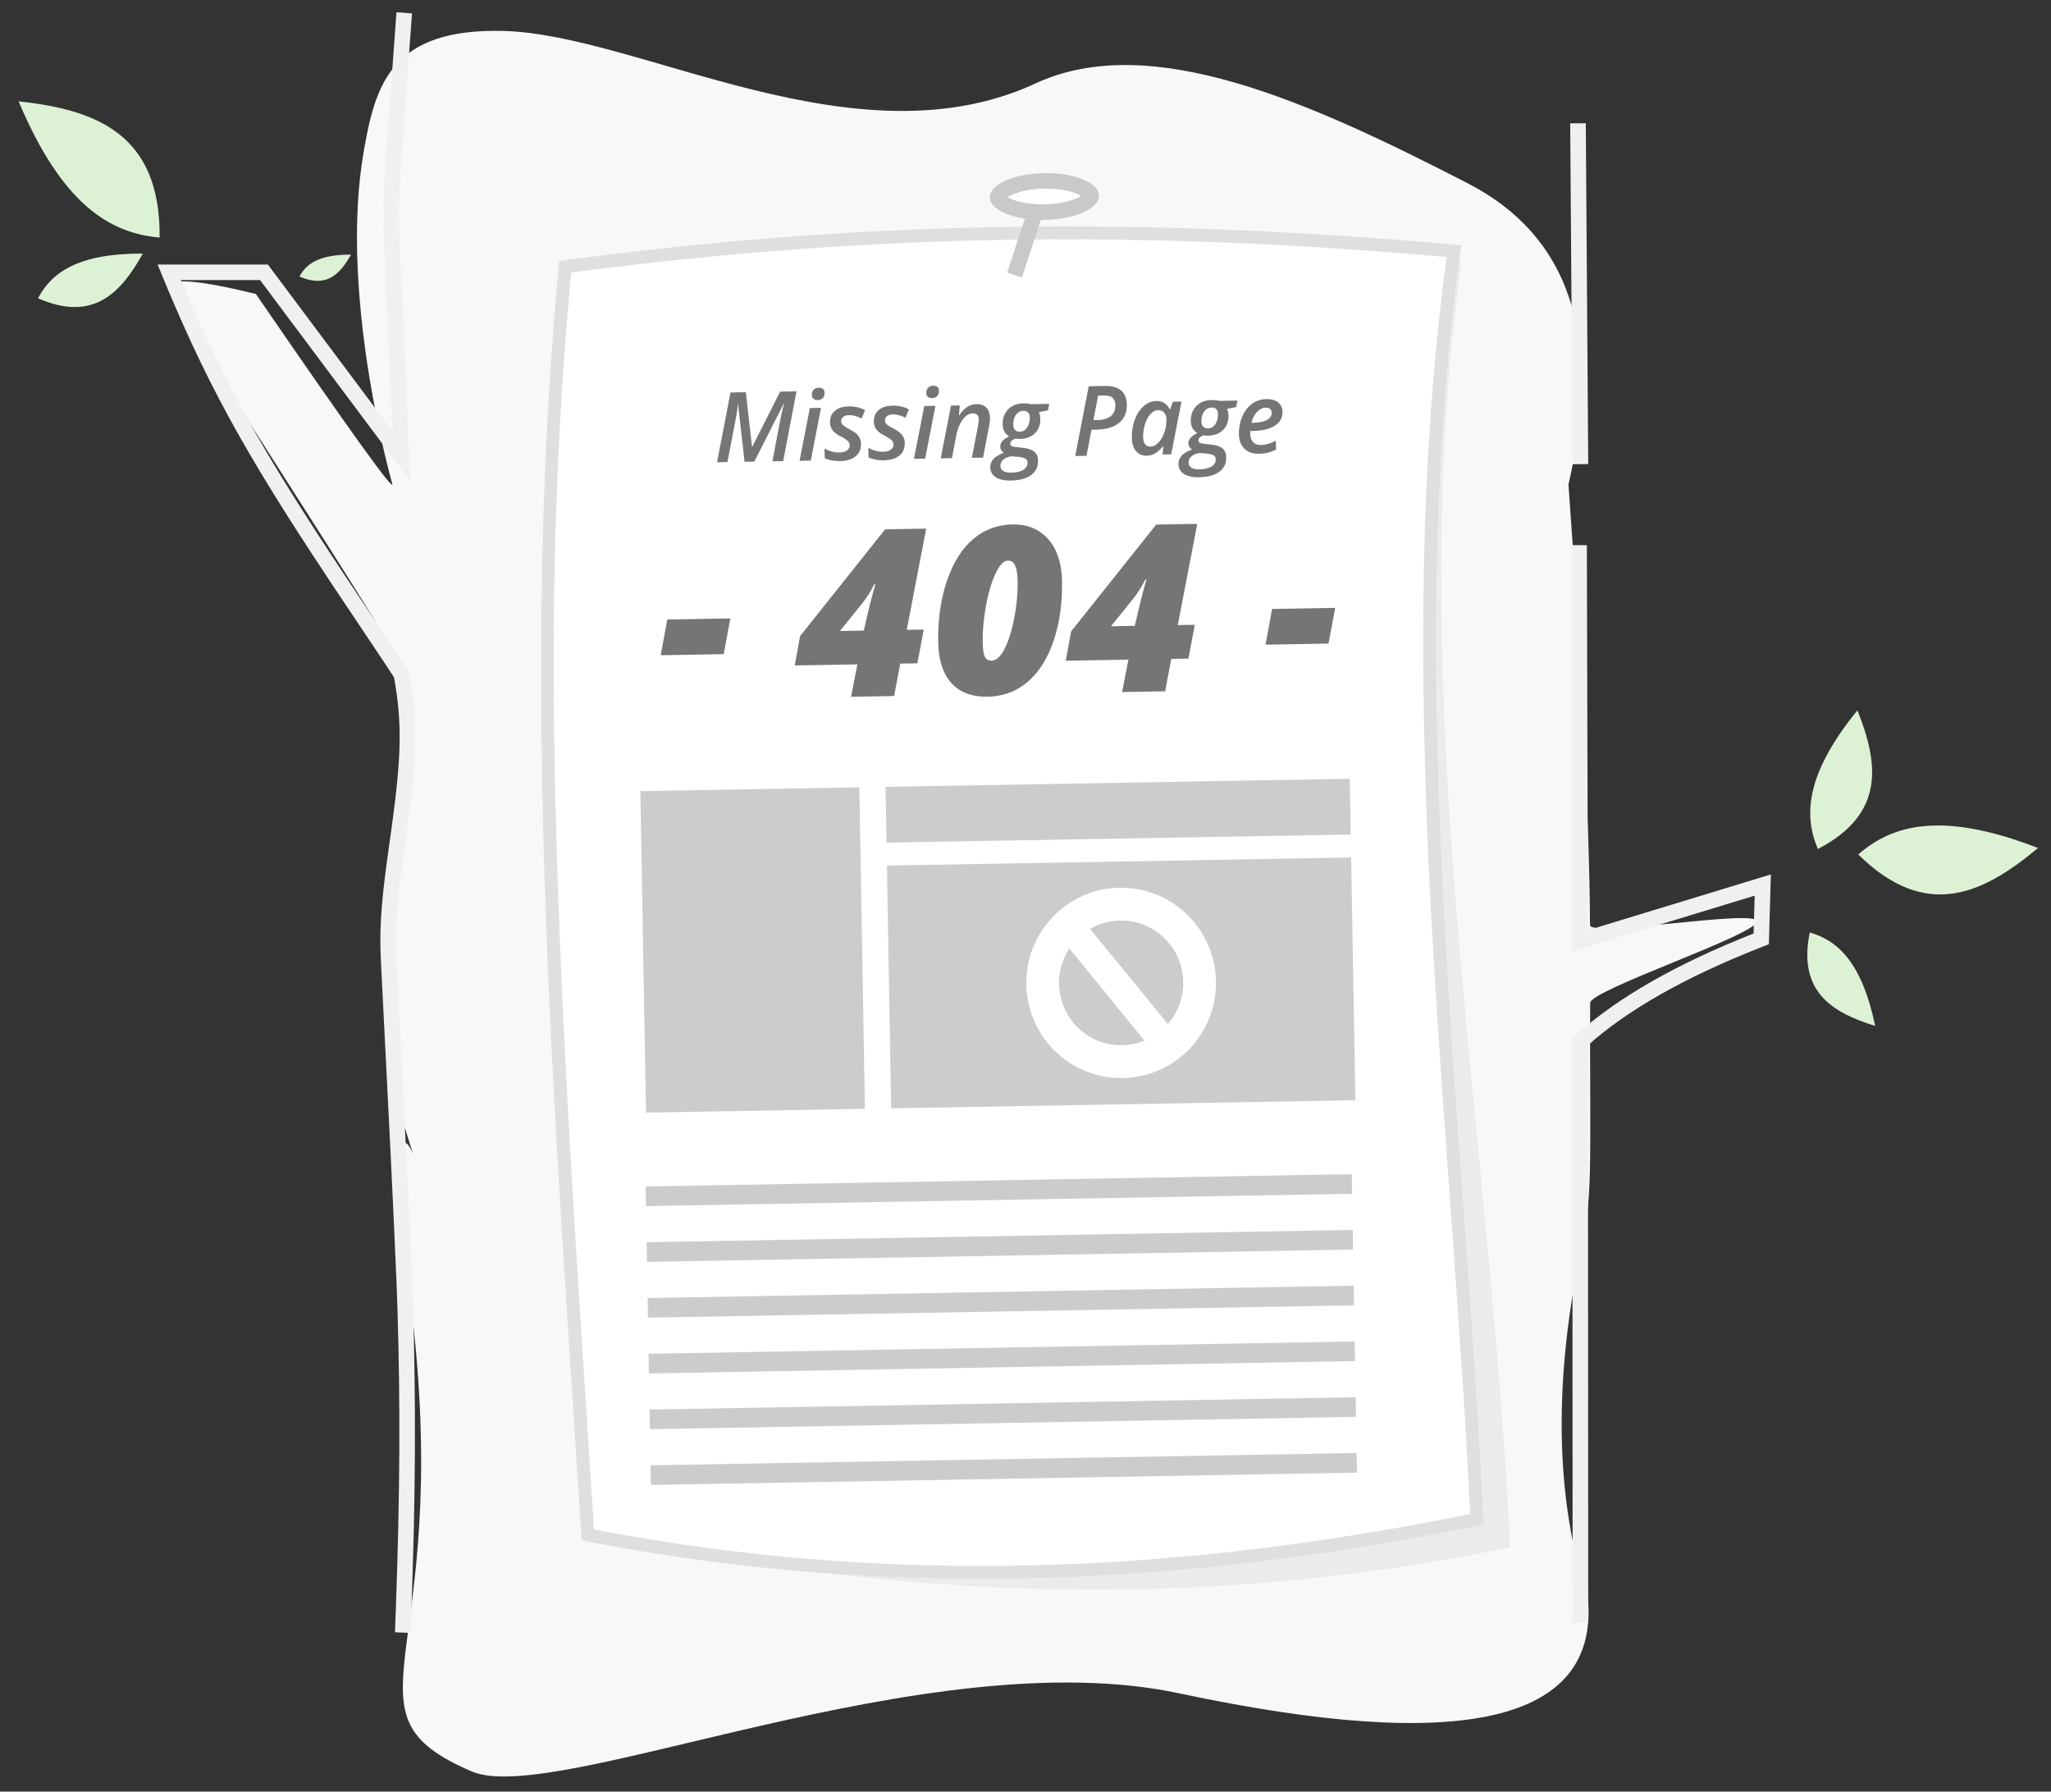 <svg xmlns="http://www.w3.org/2000/svg" width="316" height="276"><rect width="100%" height="100%" fill="#333333" stroke="none"/><g fill="none" fill-rule="evenodd"><path fill="#F8F8F8" fill-rule="nonzero" d="M60.432 74.515c.425 1.533-6.577-8.209-21.005-29.224-9.373-2.313-13.875-2.562-13.504-.75.6 2.932 35.49 55.509 36.01 58.449 3.772 21.341-6.92 45.618-.75 66.704 8.48 28.983-3.967-20.963 2.317 32.806 6.284 53.77-12.084 61.254 9.17 70.387 12.865 5.53 69.922-20.352 109.009-12.031 43.568 9.275 64.564 4.452 62.99-14.469-5.13-15.581-5.402-33.966-.813-55.153 1.6-7.385 1.051-14.526 1.144-36.734.008-1.998 25.691-10.527 25.688-12.56-.004-1.97-25.695 2.556-25.71.565-.133-16.518-1.24-39.138-3.322-67.86 5.316-22.868.15-38.333-15.499-46.395-24.357-12.547-48.868-23.62-66.605-15.4-27.725 12.85-61.004-7.54-81.97-8.081-17.393-.448-19.788 8.345-21.577 18.763-3.443 20.04 2.922 45.554 4.427 50.983Z"/><path fill="#F0F0F0" fill-rule="nonzero" d="m58.66 147.504-.027-.766c-.145-4.69.239-8.827 1.29-16.278l.43-3.059c1.445-10.53 1.646-15.88.384-22.88l-.033-.18-1.626-2.473c-1.08-1.633-2.286-3.436-4.068-6.091l-1.9-2.832c-13.918-20.79-20.37-31.864-27.585-49.18l-1.245-3.018h16.99l19.212 25.698-1.164-25.723c-.122-2.875-.203-5.033-.21-5.943l-.01-1.841.005-1.115.022-1.183c.048-1.796.173-4.053.468-8.327l1.49-20.425 2.393.177-1.49 20.449c-.294 4.258-.417 6.484-.463 8.26l-.018.94-.006.686.004 1.566.011 1.17c.018.9.076 2.481.16 4.515l1.207 26.719.159 3.85.15 3.857-23.122-30.93h-12.2l.718 1.703c6.905 16.233 13.405 27.208 27.065 47.576l4.975 7.434c.431.65.835 1.262 1.238 1.873l1.112 1.699.044.235c1.431 7.665 1.21 13.28-.374 24.671l-.429 3.036c-.996 7.148-1.34 11.105-1.173 15.659l.028.642c.115 2.023 2.23 43.282 2.541 53.103.484 15.26.43 29.572-.266 48.202l-.1 2.567-2.397-.094.145-3.82c.634-17.548.688-31.27.252-45.744l-.111-3.243c-.181-4.667-.55-12.573-.948-20.782l-1.527-30.36Z"/><path fill="#DDF2D5" d="M5.857 45.95c8.516 3.717 12.745-.793 16.148-6.889-9.99-.03-14.06 2.93-16.148 6.89ZM46.143 42.602c4.184 1.825 6.261-.39 7.933-3.384-4.907-.015-6.907 1.438-7.933 3.384ZM24.596 36.594c.147-16.003-9.815-19.682-21.728-20.984 6.664 15.864 14.07 20.333 21.728 20.984Z"/><path fill="#F0F0F0" fill-rule="nonzero" d="m244.489 83.979-2.4.006.171 62.554 28.086-8.565-.168 5.83-.078.03c-11.68 4.618-20.684 9.735-27.016 15.372l-.829.751.045 90.044h2.4l-.044-88.98.03-.027c6.096-5.426 14.864-10.409 26.301-14.93l1.544-.603.31-10.756-28.189 8.595-.163-59.321ZM244.324 18.985l-2.4.017.376 52.507 2.4-.017z"/><path fill="#DDF2D5" d="M278.83 143.649c-1.856 9.12 3.425 12.329 10.082 14.397-2.047-9.799-5.782-13.174-10.081-14.397ZM280.085 130.79c10.41-5.424 9.355-13.17 6.089-21.363-7.97 9.804-8.309 16.161-6.09 21.363ZM286.306 131.632c10.455 10.308 19.236 6.059 27.694-.998-14.709-5.709-22.38-3.656-27.694.998Z"/><g transform="rotate(-1 1647.696 -4679.002)"><path fill="#EBEBEB" d="M10.027 12.333c38.32-4.442 75.325-3.703 132.986 2.562-10.276 65.19 2.07 132.218 4.041 198.023-45.131 8.52-89.215 6.839-137.027-3.467-2.923-65.89-7.38-131.875 0-197.118Z"/><path fill="#FFF" d="M4.03 12.228c38.32-4.442 81.374-6.264 139.035 0-10.276 65.19-1.972 131.313 0 197.118-45.132 8.52-91.223 10.306-139.035 0-2.923-65.89-7.38-131.875 0-197.118Z"/><path fill="#DFDFDF" fill-rule="nonzero" d="M143.065 12.228c-10.276 65.19-1.972 131.313 0 197.118-45.132 8.52-91.223 10.306-139.035 0-.214-4.821-.436-9.643-.661-14.465l-.791-16.877-.224-4.821C-.127 119.34-2 65.537 4.03 12.228l2.305-.263c37.744-4.248 80.222-5.876 136.73.263Zm-3.806 1.623c-48.828-5.083-89.322-4.708-131.88.026l-1.524.17-.122 1.114-.28 2.619C.98 60.506 1.093 101.22 4.267 170.88l.324 7.029 1.321 28.4.062 1.388 1.155.241c42.794 8.836 86.106 8.443 132.649-.034l1.218-.224-.139-4.248-.244-6.492c-.303-7.498-.705-15.69-1.32-27.265l-1.142-21.237c-1.077-20.394-1.671-33.895-1.946-46.346l-.046-2.233-.042-2.384-.027-1.782-.026-2.08-.03-3.28a898.58 898.58 0 0 1-.022-4.846c-.046-25.904 1.358-48.85 4.616-70.67l.122-.811-1.49-.156Z"/><g fill="#757575" fill-rule="nonzero"><path d="m32.047 43.658-.842-8.891h-.044c-.044.576-.179 1.406-.403 2.49l-1.348 6.401h-1.604L30.07 32.95h2.366l.798 8.416h.044l4.439-8.416h2.52L38 43.658H36.34l1.333-6.387c.19-.908.4-1.743.63-2.504h-.044l-4.71 8.891h-1.501ZM42.594 33.565c0-.332.095-.6.285-.805.19-.205.46-.308.806-.308.259 0 .469.065.63.194.161.13.242.326.242.59 0 .346-.098.62-.293.82-.196.2-.452.3-.77.3-.258 0-.473-.063-.644-.19-.17-.127-.256-.327-.256-.6Zm-.345 10.093h-1.728l1.728-8.1h1.722l-1.722 8.1ZM50.028 41.168c0 .845-.288 1.495-.864 1.952-.577.456-1.377.685-2.403.685-.928 0-1.714-.164-2.358-.491v-1.487c.747.44 1.509.66 2.285.66.474 0 .857-.098 1.15-.294.293-.195.44-.461.44-.798a.9.9 0 0 0-.253-.64c-.169-.18-.514-.417-1.037-.715-.61-.327-1.041-.66-1.292-1-.252-.34-.378-.74-.378-1.205 0-.756.262-1.35.784-1.78.522-.43 1.228-.644 2.117-.644.957 0 1.801.205 2.534.615l-.557 1.29c-.683-.372-1.333-.557-1.948-.557-.356 0-.646.08-.868.241a.785.785 0 0 0-.333.674c0 .22.08.415.242.586.16.171.49.39.988.66.513.287.877.534 1.092.74.214.204.378.428.49.67.113.241.169.52.169.838ZM56.78 41.168c0 .845-.287 1.495-.864 1.952-.576.456-1.376.685-2.402.685-.928 0-1.714-.164-2.358-.491v-1.487c.747.44 1.509.66 2.285.66.474 0 .857-.098 1.15-.294.293-.195.44-.461.44-.798a.9.9 0 0 0-.253-.64c-.169-.18-.514-.417-1.037-.715-.61-.327-1.041-.66-1.293-1-.251-.34-.377-.74-.377-1.205 0-.756.262-1.35.784-1.78.522-.43 1.228-.644 2.117-.644.957 0 1.801.205 2.534.615l-.557 1.29c-.683-.372-1.333-.557-1.948-.557-.356 0-.646.08-.868.241a.785.785 0 0 0-.333.674c0 .22.08.415.241.586.162.171.491.39.99.66.512.287.876.534 1.09.74.215.204.379.428.491.67.113.241.169.52.169.838ZM60.223 33.565c0-.332.095-.6.286-.805.19-.205.459-.308.805-.308.26 0 .47.065.63.194.161.13.242.326.242.59 0 .346-.098.62-.293.82-.195.2-.452.3-.769.3-.259 0-.474-.063-.645-.19-.17-.127-.256-.327-.256-.6Zm-.344 10.093H58.15l1.729-8.1H61.6l-1.721 8.1ZM67.071 43.658l1.04-4.922c.088-.44.132-.759.132-.96 0-.639-.315-.959-.945-.959-.351 0-.698.14-1.04.418-.342.278-.65.68-.923 1.205a6.819 6.819 0 0 0-.615 1.783l-.718 3.435h-1.728l1.728-8.1h1.348l-.154 1.501h.066c.405-.576.823-.995 1.253-1.256.43-.261.896-.392 1.399-.392.654 0 1.16.186 1.52.557.358.37.538.898.538 1.582 0 .337-.056.779-.169 1.325L68.8 43.658H67.07ZM79.149 35.558l-.227 1.003-1.406.242c.136.283.205.617.205 1.003 0 .942-.29 1.69-.872 2.245-.58.554-1.36.831-2.336.831-.254 0-.479-.02-.674-.058-.542.195-.813.449-.813.761 0 .186.077.313.23.381.154.069.378.122.67.161l.93.118c.86.107 1.476.32 1.847.64.37.32.556.778.556 1.374 0 .957-.368 1.697-1.106 2.219-.737.522-1.784.784-3.142.784-.991 0-1.759-.183-2.303-.55-.545-.366-.817-.869-.817-1.508 0-.503.17-.938.51-1.304.338-.366.884-.676 1.636-.93-.371-.22-.557-.53-.557-.93 0-.337.114-.63.341-.876.227-.246.585-.484 1.073-.714-.66-.395-.989-1.01-.989-1.846 0-.957.3-1.728.897-2.314.599-.586 1.388-.879 2.37-.879.39 0 .781.049 1.172.147h2.805Zm-5.999 7.968c-.546.088-.966.262-1.26.52a1.23 1.23 0 0 0-.439.96c0 .317.136.57.407.758.27.188.684.282 1.241.282.796 0 1.419-.132 1.868-.396.449-.263.674-.642.674-1.135a.663.663 0 0 0-.33-.586c-.22-.141-.605-.242-1.157-.3l-1.004-.103Zm1.978-6.965c-.317 0-.596.094-.835.282-.24.188-.425.444-.557.769-.132.325-.197.68-.197 1.066 0 .346.086.614.26.802.173.188.42.282.743.282.317 0 .592-.096.824-.286.232-.19.413-.452.542-.784a2.98 2.98 0 0 0 .194-1.091c0-.693-.325-1.04-.974-1.04ZM85.895 38.18h.688c.87 0 1.542-.194 2.018-.583.476-.388.714-.938.714-1.651 0-.532-.143-.92-.429-1.165-.285-.244-.723-.366-1.314-.366H86.7l-.805 3.765Zm5.192-2.293c0 1.211-.413 2.141-1.241 2.79-.828.65-1.981.975-3.46.975h-.806l-.843 4.006h-1.736l2.264-10.708h2.446c1.118 0 1.96.246 2.527.736.566.49.85 1.225.85 2.201ZM94.01 43.805c-.689 0-1.233-.248-1.634-.744-.4-.495-.6-1.192-.6-2.09 0-.987.17-1.91.509-2.77.34-.859.807-1.539 1.402-2.04.596-.5 1.25-.75 1.963-.75.474 0 .882.111 1.224.333.341.222.607.546.798.97h.073l.454-1.156h1.319l-1.729 8.1h-1.333l.154-1.289h-.044c-.772.957-1.624 1.436-2.556 1.436Zm.63-1.392c.4 0 .793-.19 1.179-.568.386-.378.703-.885.952-1.52a5.647 5.647 0 0 0 .374-2.08c0-.43-.115-.775-.345-1.036-.23-.261-.53-.392-.9-.392-.416 0-.806.188-1.172.564-.367.376-.66.888-.88 1.535a6.21 6.21 0 0 0-.329 2.01c0 .498.099.87.297 1.117.197.247.472.37.824.37ZM108.145 35.558l-.227 1.003-1.406.242c.137.283.205.617.205 1.003 0 .942-.29 1.69-.871 2.245-.581.554-1.36.831-2.337.831-.254 0-.478-.02-.674-.058-.542.195-.813.449-.813.761 0 .186.077.313.231.381.154.069.377.122.67.161l.93.118c.86.107 1.475.32 1.846.64s.557.778.557 1.374c0 .957-.369 1.697-1.106 2.219-.737.522-1.785.784-3.142.784-.991 0-1.76-.183-2.304-.55-.544-.366-.816-.869-.816-1.508 0-.503.17-.938.509-1.304.34-.366.885-.676 1.637-.93-.371-.22-.557-.53-.557-.93 0-.337.114-.63.34-.876.228-.246.585-.484 1.074-.714-.66-.395-.99-1.01-.99-1.846 0-.957.3-1.728.898-2.314.598-.586 1.388-.879 2.37-.879.39 0 .78.049 1.171.147h2.805Zm-5.998 7.968c-.547.088-.967.262-1.26.52a1.23 1.23 0 0 0-.44.96c0 .317.136.57.407.758.271.188.685.282 1.242.282.796 0 1.418-.132 1.867-.396.45-.263.674-.642.674-1.135a.663.663 0 0 0-.33-.586c-.22-.141-.605-.242-1.157-.3l-1.003-.103Zm1.977-6.965c-.317 0-.595.094-.834.282-.24.188-.425.444-.557.769-.132.325-.198.68-.198 1.066 0 .346.087.614.26.802.173.188.421.282.744.282.317 0 .592-.096.824-.286.231-.19.412-.452.542-.784a2.98 2.98 0 0 0 .194-1.091c0-.693-.325-1.04-.975-1.04ZM112.452 36.73c-.469 0-.91.21-1.322.63-.412.42-.71.973-.89 1.662h.213c.918 0 1.635-.13 2.153-.392.518-.261.776-.631.776-1.11 0-.249-.078-.443-.234-.582-.156-.139-.388-.209-.696-.209Zm-1.113 7.075c-.962 0-1.713-.271-2.252-.813-.54-.542-.81-1.3-.81-2.27 0-.968.19-1.867.568-2.7.378-.832.891-1.476 1.538-1.93a3.692 3.692 0 0 1 2.172-.68c.786 0 1.397.176 1.834.53.437.354.656.856.656 1.505 0 .889-.407 1.583-1.22 2.084-.813.5-1.971.75-3.475.75h-.315l-.015.228v.212c0 .542.138.967.414 1.275.276.307.688.461 1.234.461.352 0 .701-.046 1.048-.14a7.47 7.47 0 0 0 1.23-.475v1.37c-.468.214-.9.367-1.292.457a5.88 5.88 0 0 1-1.315.136Z"/></g><g fill="#757575" fill-rule="nonzero"><path d="m18.612 73.233 1.107-5.484h9.72l-1.124 5.484zM58.128 75.167H55.49l-1.037 4.974h-6.627l1.054-4.974h-9.65l.897-4.5 13.394-16.225h6.328L56.58 69.98h2.62l-1.072 5.186Zm-8.174-5.186.861-3.41c.34-1.254.691-2.49 1.055-3.71h-.159a16.926 16.926 0 0 1-2.003 3.024l-3.428 4.096h3.674ZM80.628 62.862c0 3.492-.499 6.595-1.495 9.307-.996 2.713-2.373 4.779-4.13 6.197-1.758 1.418-3.797 2.127-6.118 2.127-2.46 0-4.324-.739-5.59-2.215-1.265-1.477-1.898-3.58-1.898-6.31 0-3.458.498-6.584 1.494-9.379s2.373-4.919 4.131-6.372c1.758-1.453 3.797-2.18 6.117-2.18 1.582 0 2.933.367 4.052 1.1 1.12.732 1.972 1.754 2.558 3.067.586 1.312.879 2.865.879 4.658Zm-8.28-3.27c-.644 0-1.289.65-1.933 1.951-.645 1.301-1.166 2.954-1.565 4.957-.398 2.004-.597 3.874-.597 5.608 0 .984.087 1.705.263 2.162.176.457.528.686 1.055.686.68 0 1.333-.554 1.96-1.662.627-1.107 1.16-2.663 1.6-4.667.439-2.003.659-3.972.659-5.906 0-.996-.109-1.766-.326-2.311-.216-.545-.588-.818-1.116-.818ZM99.893 75.167h-2.637L96.22 80.14h-6.627l1.055-4.974h-9.65l.896-4.5 13.395-16.225h6.328l-3.27 15.539h2.62l-1.073 5.186ZM91.72 69.98l.862-3.41c.34-1.254.691-2.49 1.054-3.71h-.158a16.926 16.926 0 0 1-2.004 3.024l-3.428 4.096h3.674ZM111.81 73.233l1.109-5.484h9.72l-1.125 5.484z"/></g><path fill="#CCC" fill-rule="nonzero" d="M123.671 155.016v3.024H14.86v-3.024zM123.671 163.609v3.024H14.86v-3.024zM123.671 172.201v3.024H14.86v-3.024zM123.671 180.793v3.024H14.86v-3.024zM123.671 189.386v3.024H14.86v-3.024zM123.671 197.978v3.024H14.86v-3.024z"/><path fill="#CCC" d="M15.112 94.108h33.739v49.532H15.112zM52.894 94.108h71.532v8.592H52.894zM52.894 106.238h71.532v37.402H52.894z"/><path fill="#FFF" d="M88.66 110.282c8.068 0 14.609 6.562 14.609 14.657 0 8.095-6.54 14.658-14.61 14.658-8.067 0-14.608-6.563-14.608-14.658 0-8.095 6.54-14.657 14.609-14.657Zm-9.571 14.657c0 5.304 4.285 9.603 9.57 9.603a9.52 9.52 0 0 0 3.446-.64l-11.333-14.404a9.581 9.581 0 0 0-1.683 5.441Zm9.57-9.603a9.503 9.503 0 0 0-4.642 1.203l11.729 14.856a9.586 9.586 0 0 0 2.485-6.456c0-5.304-4.285-9.603-9.571-9.603Z"/><path fill="#C9C9C9" fill-rule="nonzero" d="m77.813 1.408 2.266.788-4.802 13.812-2.266-.788z"/><ellipse cx="78.946" cy="3.603" fill="#FFF" rx="8.404" ry="3.603"/><path fill="#C9C9C9" fill-rule="nonzero" d="M78.946 0c4.641 0 8.404 1.613 8.404 3.603 0 1.99-3.763 3.603-8.404 3.603s-8.403-1.613-8.403-3.603c0-1.99 3.762-3.603 8.403-3.603Zm0 2.4c-1.95 0-3.749.326-4.996.861-.25.107-.464.217-.639.324l-.029.018.03.019c.13.08.283.161.457.242l.18.081c1.248.535 3.047.861 4.997.861 1.95 0 3.749-.326 4.996-.86.188-.081.355-.163.5-.244l.167-.099-.028-.018a4.699 4.699 0 0 0-.458-.243l-.18-.08c-1.248-.536-3.047-.862-4.997-.862Z"/></g></g></svg>